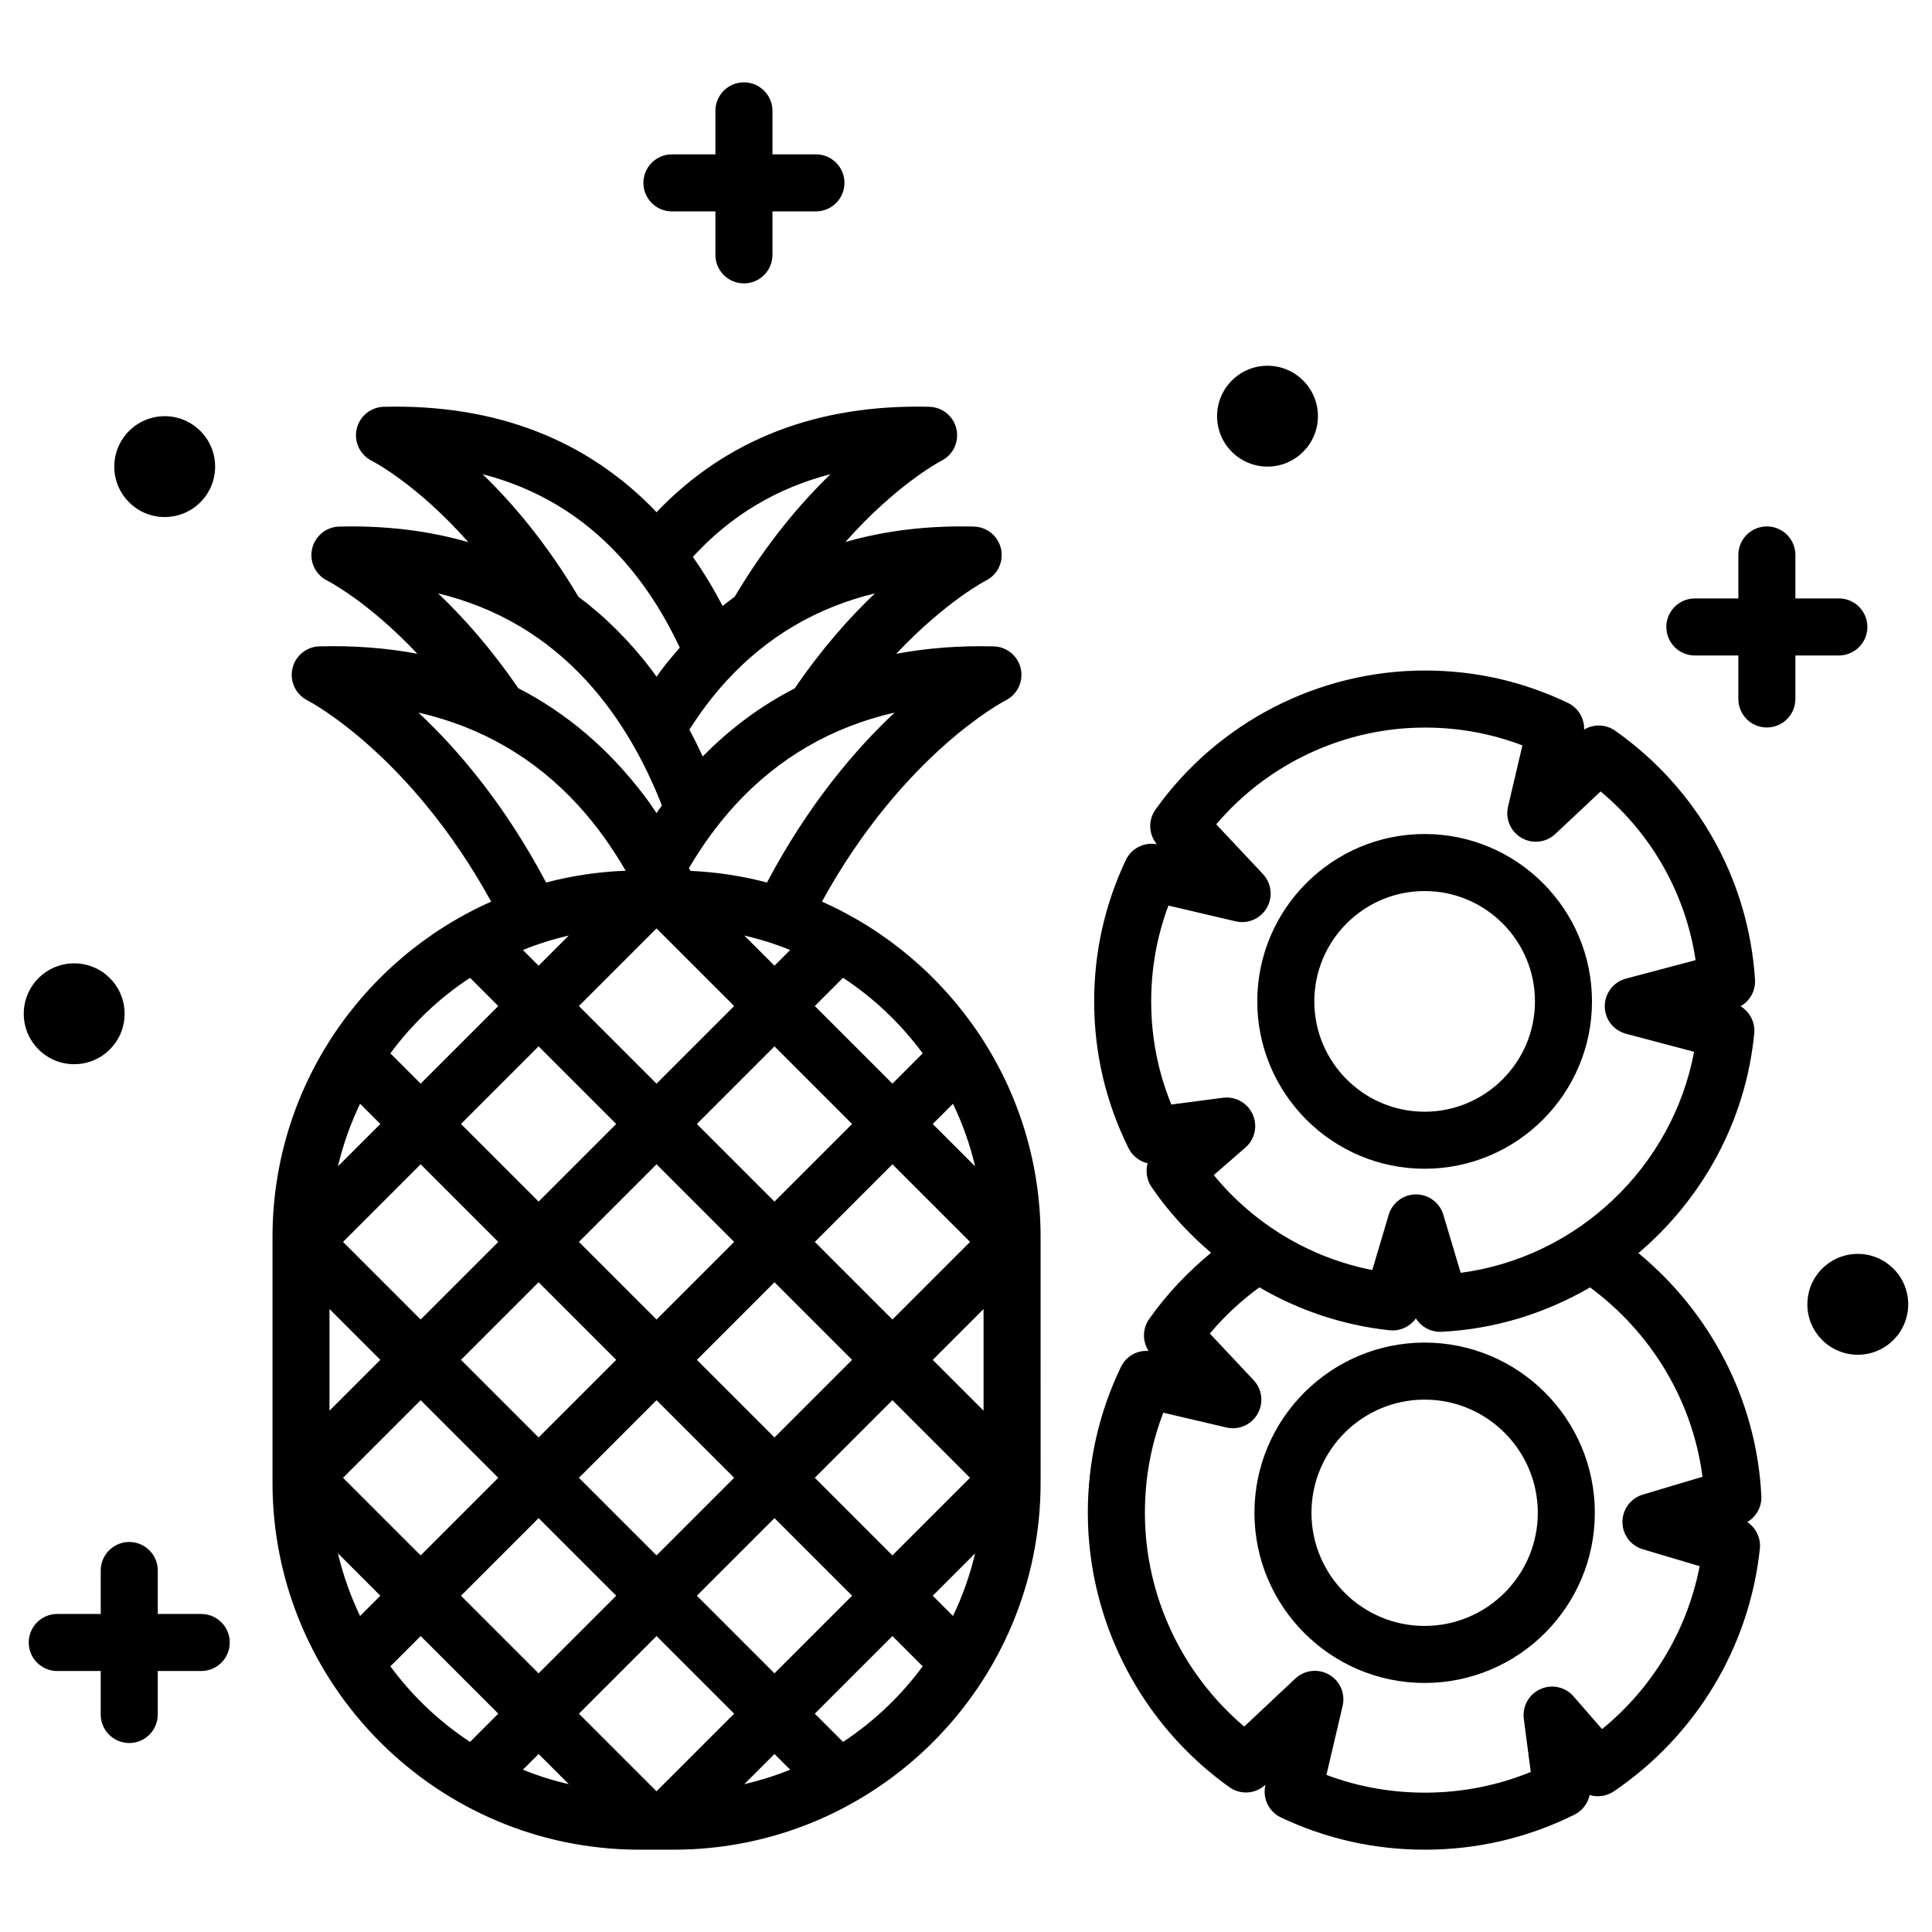 <?xml version="1.0" encoding="UTF-8"?>
<!-- Uploaded to: SVG Repo, www.svgrepo.com, Generator: SVG Repo Mixer Tools -->
<svg fill="#000000" width="800px" height="800px" version="1.1" viewBox="144 144 512 512" xmlns="http://www.w3.org/2000/svg">
 <path d="m361.82 382.94c21.574-39.223 48.309-53.141 48.664-53.32 3.121-1.543 4.781-5.012 4.031-8.406-0.754-3.398-3.723-5.84-7.199-5.922-9.074-0.219-17.684 0.445-25.816 1.977 12.98-13.773 23.535-19.285 23.75-19.395 3.121-1.539 4.781-5.012 4.031-8.406-0.754-3.398-3.723-5.84-7.199-5.922-12.258-0.309-23.602 1.09-34.043 4.09 13.613-15.352 25.184-21.395 25.402-21.504 3.121-1.543 4.781-5.012 4.031-8.406-0.754-3.398-3.723-5.84-7.199-5.922-29.648-0.738-53.91 8.676-72.281 27.93-18.379-19.254-42.664-28.656-72.281-27.93-3.477 0.082-6.449 2.527-7.199 5.922-0.75 3.394 0.914 6.863 4.031 8.406 0.234 0.117 11.895 6.09 25.582 21.555-10.488-3.035-21.891-4.445-34.223-4.137-3.477 0.082-6.449 2.527-7.199 5.922s0.914 6.867 4.031 8.406c0.227 0.113 10.844 5.555 23.875 19.379-8.164-1.543-16.816-2.199-25.941-1.965-3.465 0.082-6.422 2.519-7.18 5.902-0.762 3.383 0.891 6.856 3.988 8.414 0.371 0.188 27.117 14.109 48.688 53.332-34.086 15.141-57.949 49.258-57.949 88.895v65.082c0 53.633 43.637 97.27 97.27 97.27h9.016c53.637 0 97.27-43.637 97.27-97.27l-0.004-65.082c0-39.637-23.859-73.754-57.945-88.895zm-75.086 38.355 20.57 20.57-20.566 20.566-20.57-20.57zm-4.16-25.535c3.914-1.594 7.984-2.863 12.168-3.844l-8.008 8.008zm66.672 25.535 20.57 20.57-20.57 20.57-20.57-20.57zm-8.004-29.379c4.184 0.98 8.254 2.25 12.164 3.844l-4.16 4.16zm8.004 91.891 20.566 20.566-20.566 20.566-20.566-20.566zm-31.254 9.879-20.57-20.57 20.566-20.566 20.57 20.57zm-0.004-62.508-20.57-20.57 20.57-20.57 20.57 20.57zm-10.684 73.195-20.57 20.57-20.57-20.57 20.57-20.57zm-31.254 31.258-20.57 20.57-20.57-20.57 20.57-20.57zm10.688 10.684 20.566 20.566-20.57 20.57-20.566-20.566zm10.684-10.684 20.57-20.57 20.566 20.566-20.57 20.57zm51.824 10.684 20.57 20.57-20.57 20.57-20.57-20.57zm10.684-10.688 20.566-20.566 20.57 20.57-20.566 20.566zm0.004-62.508 20.57-20.57 20.566 20.566-20.57 20.57zm7.481-69.996c8.184 5.367 15.305 12.172 21.113 20.027l-8.023 8.023-20.57-20.57zm-39.613-111.74c9.941-10.793 22.086-18.051 36.289-21.715-7.938 7.672-16.965 18.285-25.391 32.473-1.074 0.805-2.152 1.602-3.195 2.457-2.305-4.438-4.926-8.797-7.879-13.004 0.055-0.07 0.113-0.145 0.176-0.211zm8.758 33.023c10.715-11.676 23.879-19.418 39.32-23.16-6.617 6.281-14.02 14.57-21.277 25.18-8.945 4.602-17.078 10.613-24.371 18.043-1.094-2.383-2.269-4.758-3.527-7.117 2.871-4.504 6.117-8.871 9.855-12.945zm2.188 33.023c11.484-12.555 25.672-20.777 42.355-24.594-10.43 9.742-22.875 24.324-33.844 45.039-6.523-1.723-13.301-2.769-20.281-3.086-0.125-0.25-0.27-0.496-0.395-0.75 3.414-5.781 7.41-11.418 12.164-16.609zm-30.559-66.043c6.816 7.402 12 15.816 15.969 24.25-1.711 1.945-3.391 3.945-4.996 6.066-0.41 0.543-0.766 1.109-1.168 1.656-0.398-0.547-0.758-1.117-1.168-1.656-5.82-7.684-12.355-14.191-19.547-19.574-8.422-14.184-17.449-24.797-25.383-32.465 14.203 3.668 26.352 10.926 36.293 21.723zm-8.766 33.02c9.203 10.027 15.574 21.773 19.984 33.051-0.477 0.668-0.953 1.336-1.414 2.012-1.047-1.531-2.082-3.07-3.211-4.562-9.41-12.418-20.594-21.926-33.438-28.535-7.246-10.582-14.637-18.855-21.242-25.125 15.441 3.742 28.609 11.488 39.32 23.16zm-44.539 8.43c16.684 3.816 30.867 12.039 42.355 24.594 4.945 5.406 9.07 11.289 12.574 17.32-7.262 0.273-14.312 1.34-21.086 3.129-10.969-20.719-23.414-35.301-33.844-45.043zm13.684 70.289 7.484 7.484-20.57 20.566-8.023-8.027c5.805-7.852 12.93-14.656 21.109-20.023zm-13.086 49.426 20.57 20.57-20.57 20.57-20.57-20.57zm-16.055-16.055 5.367 5.367-11.227 11.227c1.359-5.793 3.344-11.34 5.859-16.594zm-8.102 54.41 13.469 13.469-13.469 13.469zm8.102 81.348c-2.519-5.254-4.5-10.801-5.863-16.598l11.23 11.23zm29.141 33.367c-8.18-5.367-15.305-12.172-21.109-20.023l8.023-8.027 20.566 20.566zm14.008 7.367 4.16-4.16 8.004 8.004c-4.184-0.98-8.254-2.25-12.164-3.844zm35.418 5.723-20.57-20.57 20.57-20.57 20.57 20.57zm23.25-1.879 8.004-8.004 4.16 4.16c-3.91 1.594-7.981 2.859-12.164 3.844zm26.172-11.211-7.481-7.481 20.57-20.57 8.023 8.023c-5.809 7.856-12.934 14.66-21.113 20.027zm29.141-33.367-5.367-5.367 11.227-11.227c-1.359 5.793-3.344 11.34-5.859 16.594zm8.102-54.41-13.469-13.469 13.469-13.469zm-8.102-81.344c2.516 5.254 4.5 10.797 5.859 16.594l-11.227-11.227zm-82.043-244.04c0-4.176 3.383-7.559 7.559-7.559h11.523l-0.004-11.523c0-4.176 3.383-7.559 7.559-7.559s7.559 3.383 7.559 7.559v11.523h11.523c4.176 0 7.559 3.383 7.559 7.559s-3.383 7.559-7.559 7.559h-11.523v11.523c0 4.176-3.383 7.559-7.559 7.559s-7.559-3.383-7.559-7.559v-11.523h-11.523c-4.172 0-7.555-3.383-7.555-7.559zm316.81 125.25h-11.523v11.523c0 4.176-3.387 7.559-7.559 7.559s-7.559-3.383-7.559-7.559v-11.523h-11.523c-4.172 0-7.559-3.383-7.559-7.559s3.387-7.559 7.559-7.559h11.523v-11.523c0-4.176 3.387-7.559 7.559-7.559s7.559 3.383 7.559 7.559v11.523h11.523c4.172 0 7.559 3.383 7.559 7.559-0.004 4.176-3.387 7.559-7.559 7.559zm-426.43 261.57c0 4.172-3.383 7.559-7.559 7.559h-11.52v11.523c0 4.172-3.383 7.559-7.559 7.559-4.176 0-7.559-3.387-7.559-7.559v-11.523h-11.52c-4.176 0-7.559-3.387-7.559-7.559s3.383-7.559 7.559-7.559h11.523v-11.52c0-4.172 3.383-7.559 7.559-7.559s7.559 3.387 7.559 7.559v11.523h11.523c4.172-0.004 7.551 3.383 7.551 7.555zm-30.602-311.62c0-7.379 5.984-13.363 13.363-13.363s13.363 5.984 13.363 13.363-5.984 13.363-13.363 13.363-13.363-5.984-13.363-13.363zm475.41 222c0 7.379-5.984 13.363-13.363 13.363-7.379 0-13.363-5.984-13.363-13.363 0-7.379 5.984-13.363 13.363-13.363 7.383 0 13.363 5.981 13.363 13.363zm-183.16-235.37c0-7.379 5.984-13.363 13.363-13.363 7.379 0 13.363 5.984 13.363 13.363s-5.984 13.363-13.363 13.363c-7.379 0-13.363-5.984-13.363-13.363zm-316.24 158.37c0-7.379 5.984-13.363 13.363-13.363s13.363 5.984 13.363 13.363c0 7.379-5.984 13.363-13.363 13.363-7.383 0-13.363-5.984-13.363-13.363zm460.48 127.8c-1.262-25.734-13.715-48.793-32.574-64.375 16.91-14.363 28.441-34.945 30.688-58.215 0.285-2.961-1.188-5.734-3.625-7.203 2.484-1.398 4.023-4.121 3.832-7.078-1.73-26.543-15.238-50.574-37.059-65.938-2.477-1.746-5.703-1.816-8.23-0.305 0.098-2.945-1.543-5.742-4.285-7.059-11.875-5.699-24.629-8.59-37.891-8.59-28.266 0-54.957 13.77-71.402 36.828-2.004 2.809-1.84 6.598 0.344 9.219-3.379-0.641-6.754 1.078-8.23 4.199-5.559 11.77-8.379 24.363-8.379 37.422 0 13.645 3.066 26.734 9.113 38.918 1.023 2.062 2.902 3.5 5.055 4-0.574 2.078-0.262 4.383 1.031 6.281 4.492 6.602 9.863 12.383 15.785 17.441-6.129 5.055-11.703 10.863-16.406 17.543-1.805 2.562-1.816 5.93-0.148 8.48-3.144-0.254-5.996 1.438-7.356 4.266-5.805 12.102-8.754 25.086-8.754 38.594 0 28.785 14.023 55.98 37.516 72.734 2.926 2.098 6.941 1.82 9.559-0.641l0.004-0.004-0.023 0.117c-0.816 3.469 0.906 7.035 4.129 8.562 11.984 5.664 24.812 8.535 38.121 8.535 13.895 0 27.23-3.125 39.645-9.277 2.109-1.047 3.566-2.992 4.035-5.215 2.125 0.645 4.492 0.34 6.441-0.984 21.801-14.832 35.891-38.254 38.668-64.25 0.309-2.863-1.039-5.578-3.34-7.106 2.391-1.395 3.883-4.031 3.738-6.902zm-156.36-103.75c-3.543-8.672-5.34-17.844-5.34-27.34 0-8.77 1.535-17.285 4.57-25.383l17.805 4.176c3.262 0.77 6.609-0.695 8.27-3.578 1.668-2.887 1.246-6.519-1.031-8.953l-12.375-13.176c13.727-16.156 33.984-25.641 55.316-25.641 8.945 0 17.605 1.586 25.82 4.723l-3.809 16.242c-0.762 3.246 0.688 6.606 3.578 8.27 2.875 1.672 6.519 1.254 8.949-1.035l12.016-11.277c13.629 11.391 22.535 27.207 25.164 44.711l-18.453 4.898c-3.316 0.879-5.617 3.879-5.617 7.305 0 3.426 2.309 6.426 5.625 7.305l18.047 4.781c-5.738 30.602-30.941 54.504-61.855 58.574l-4.594-15.391c-0.961-3.199-3.902-5.391-7.242-5.391h-0.004c-3.344 0.004-6.289 2.199-7.238 5.406l-4.348 14.637c-16.457-3.219-31.277-12.098-42.008-25.156l8.387-7.305c2.516-2.188 3.297-5.766 1.922-8.805-1.367-3.043-4.59-4.82-7.867-4.387zm124.94 117.86 15.07 4.481c-3.277 16.926-12.414 32.176-25.863 43.184l-7.551-8.676c-2.18-2.508-5.758-3.301-8.801-1.922-3.035 1.367-4.82 4.566-4.387 7.867l1.84 14.082c-17.121 7.035-36.836 7.32-54.145 0.781l4.289-18.297c0.762-3.246-0.688-6.609-3.578-8.27-2.875-1.656-6.516-1.25-8.949 1.031l-13.551 12.723c-16.582-14.043-26.32-34.793-26.32-56.652 0-9.191 1.637-18.086 4.879-26.52l16.699 3.91c3.258 0.781 6.609-0.688 8.27-3.578 1.668-2.883 1.246-6.523-1.031-8.949l-11.602-12.359c3.883-4.664 8.32-8.715 13.109-12.242 10.48 6.098 22.184 10.059 34.512 11.371 2.793 0.289 5.422-0.965 6.973-3.148 1.359 2.18 3.769 3.559 6.406 3.559 0.129 0 0.25-0.004 0.375-0.012 14.242-0.695 27.633-4.93 39.379-11.758 15.98 11.781 27.145 29.746 29.797 50.184l-15.824 4.723c-3.203 0.961-5.391 3.906-5.391 7.246-0.008 3.348 2.191 6.293 5.394 7.242zm-57.812-54.77c-24.871 0-45.105 20.23-45.105 45.102s20.234 45.102 45.105 45.102c24.871 0 45.102-20.23 45.102-45.102s-20.23-45.102-45.102-45.102zm0 75.09c-16.535 0-29.992-13.453-29.992-29.988s13.457-29.988 29.992-29.988c16.535 0 29.988 13.453 29.988 29.988s-13.453 29.988-29.988 29.988zm0-121.16c24.453 0 44.348-19.898 44.348-44.355 0-24.453-19.898-44.352-44.348-44.352-24.457 0-44.355 19.898-44.355 44.352 0.004 24.457 19.898 44.355 44.355 44.355zm0-73.59c16.117 0 29.234 13.117 29.234 29.238 0 16.121-13.117 29.238-29.234 29.238-16.121 0-29.238-13.117-29.238-29.238 0-16.125 13.117-29.238 29.238-29.238z"/>
</svg>